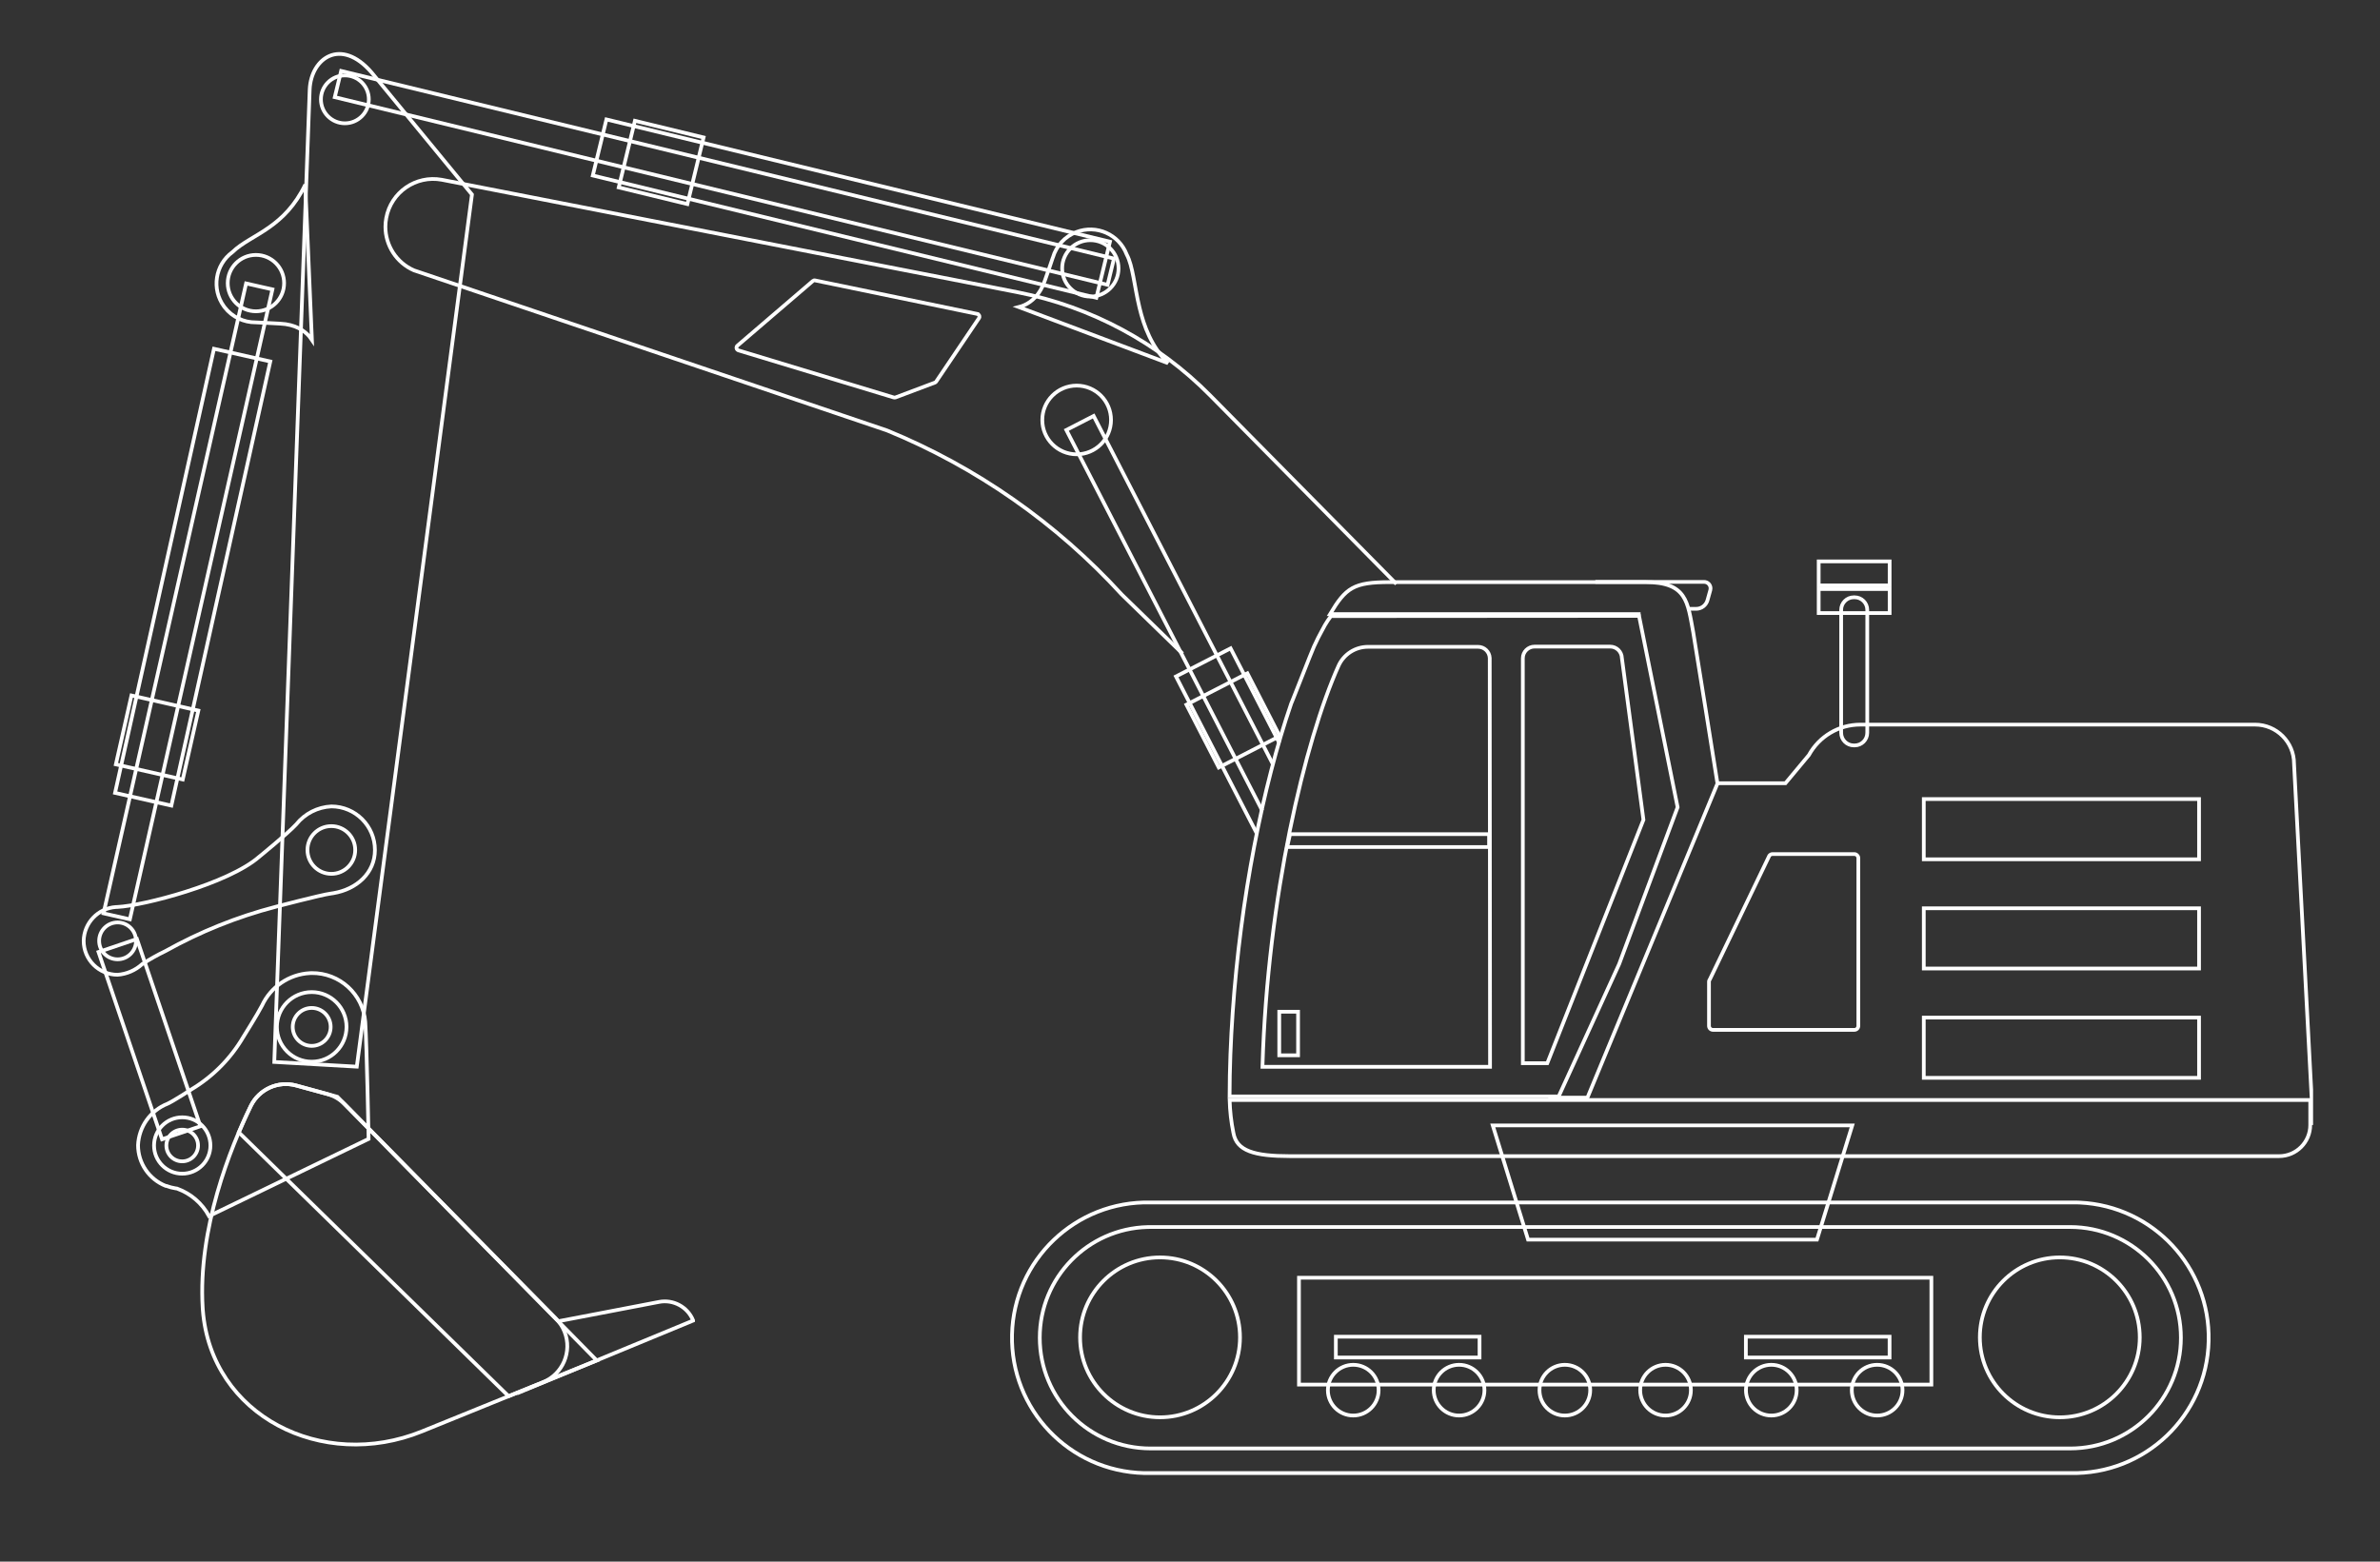 <?xml version="1.0" encoding="UTF-8"?>
<svg xmlns="http://www.w3.org/2000/svg" width="640" height="420" viewBox="0 0 640 420" fill="none">
  <rect x="0" y="0" width="640" height="420" fill="#333333" stroke="none"/>
  <g clip-path="url(#clip0_2033_271)">
    <path d="M498.502 160.641H498.722C500.599 160.641 502.121 162.163 502.121 164.041V197.081C502.121 198.959 500.599 200.48 498.722 200.48H498.502C496.624 200.48 495.102 198.959 495.102 197.081V164.041C495.102 162.163 496.624 160.641 498.502 160.641Z" stroke="white" vector-effect="non-scaling-stroke"></path>
    <path d="M66.175 76.229L73.256 77.831L34.921 247.248L27.84 245.646L66.175 76.229Z" stroke="white" vector-effect="non-scaling-stroke"></path>
    <path d="M36.817 252.539L53.893 302.903L43.57 306.403L26.494 256.04L36.817 252.539Z" stroke="white" vector-effect="non-scaling-stroke"></path>
    <path d="M83.873 91.385C83.687 91.105 83.472 90.814 83.223 90.522C81.829 88.888 79.416 87.241 75.364 87.044H75.362C73.595 86.965 69.374 86.703 68.82 86.703H68.814C65.541 86.74 62.447 85.254 60.435 82.68L60.243 82.428C56.827 77.771 57.838 71.224 62.496 67.807L62.524 67.786L62.55 67.761C63.786 66.554 65.302 65.558 67.005 64.522C68.695 63.492 70.573 62.419 72.459 61.081C75.882 58.653 79.356 55.334 82.09 49.664L83.873 91.385Z" stroke="white" vector-effect="non-scaling-stroke"></path>
    <path d="M91.735 19.077L299.555 69.546L297.842 76.601L90.022 26.132L91.735 19.077Z" stroke="white" vector-effect="non-scaling-stroke"></path>
    <path d="M163.071 32.121L298.475 65.004L294.813 80.085L159.409 47.202L163.071 32.121Z" stroke="white" vector-effect="non-scaling-stroke"></path>
    <path d="M170.733 32.486L189.196 36.97L184.845 54.889L166.381 50.406L170.733 32.486Z" stroke="white" vector-effect="non-scaling-stroke"></path>
    <path d="M88.667 15.021C91.663 13.778 95.741 14.625 99.959 19.529L126.913 52.312L95.943 286.877L73.756 285.611L83.277 24.061C83.463 19.78 85.628 16.281 88.667 15.021Z" stroke="white" vector-effect="non-scaling-stroke"></path>
    <path d="M83.831 261.704C91.324 261.629 97.619 267.363 98.222 274.835V274.836C98.431 278.134 98.656 286.078 98.829 293.209C98.915 296.772 98.989 300.128 99.04 302.594C99.066 303.826 99.086 304.836 99.1 305.538C99.106 305.867 99.111 306.129 99.114 306.313L56.218 327.062C54.355 323.642 51.318 321.002 47.631 319.674L47.578 319.654L47.523 319.647L47.178 319.6C46.373 319.474 45.573 319.262 44.817 318.977L44.732 318.944H44.56C40.084 317.161 37.13 312.84 37.121 308.005C37.333 303.042 40.429 298.676 45.045 296.849L45.059 296.844L45.071 296.838C45.945 296.432 47.558 295.458 48.926 294.605C49.616 294.175 50.252 293.77 50.717 293.472C50.949 293.323 51.138 293.201 51.27 293.116C51.335 293.074 51.386 293.04 51.421 293.018C51.437 293.007 51.449 292.999 51.458 292.993C57.246 289.532 62.063 284.656 65.465 278.829L65.466 278.828C65.466 278.827 65.467 278.826 65.468 278.825C65.47 278.822 65.472 278.817 65.476 278.812C65.483 278.8 65.495 278.783 65.509 278.76C65.537 278.714 65.58 278.646 65.634 278.56C65.742 278.387 65.896 278.137 66.086 277.831C66.466 277.219 66.983 276.38 67.535 275.474C68.635 273.668 69.886 271.571 70.446 270.471L70.451 270.463L70.455 270.454C72.799 265.39 77.742 262.035 83.292 261.725L83.831 261.704Z" stroke="white" vector-effect="non-scaling-stroke"></path>
    <path d="M498.08 302.68L488.59 333.399H410.906L401.416 302.68H498.08Z" stroke="white" vector-effect="non-scaling-stroke"></path>
    <path d="M289.438 62.406C294.84 60.326 300.891 63.017 302.972 68.42L302.983 68.449L302.998 68.477C303.803 69.977 304.309 72.05 304.79 74.526C305.266 76.976 305.714 79.808 306.412 82.712C307.64 87.817 309.664 93.259 314.088 97.67L273.963 82.582C274.42 82.466 274.928 82.299 275.46 82.058C277.417 81.17 279.666 79.306 280.972 75.462C281.261 74.615 281.759 73.208 282.205 71.943C282.644 70.698 283.044 69.555 283.121 69.27L283.12 69.269C284.039 66.124 286.367 63.589 289.438 62.406Z" stroke="white" vector-effect="non-scaling-stroke"></path>
    <path d="M293.201 64.602C297.387 64.602 300.781 67.995 300.781 72.182C300.781 76.368 297.387 79.762 293.201 79.762C289.015 79.762 285.621 76.368 285.621 72.182C285.621 67.995 289.015 64.602 293.201 64.602Z" stroke="white" vector-effect="non-scaling-stroke"></path>
    <path d="M375.5 157.05L325.421 106.346C311.381 92.146 293.381 82.486 273.781 78.626L118.801 48.346C111.821 47.066 105.141 51.686 103.861 58.646C103.721 59.406 103.641 60.186 103.641 60.966C103.641 66.046 106.641 70.666 111.301 72.706L238.521 115.766C262.561 125.626 284.121 140.706 301.641 159.886L318 175.804" stroke="white" vector-effect="non-scaling-stroke"></path>
    <path d="M342.273 205.5L294.091 111.869L286.746 115.648L339.415 218" stroke="white" vector-effect="non-scaling-stroke"></path>
    <path d="M344 199.79L330.92 174.371L316.23 181.93L338 224.234" stroke="white" vector-effect="non-scaling-stroke"></path>
    <path d="M335.433 181.083L344.127 197.977L327.73 206.415L319.037 189.52L335.433 181.083Z" stroke="white" vector-effect="non-scaling-stroke"></path>
    <path d="M139 374.749L186.38 355.169V355.109C184.9 351.489 181.06 349.409 177.22 350.149L150.321 355.308" stroke="white" vector-effect="non-scaling-stroke"></path>
    <path d="M309.367 323.401H558.368L559.308 323.434C578.965 324.376 594.386 340.84 593.92 360.629V360.63C593.466 380.734 576.795 396.655 556.691 396.182V396.181H307.68C287.581 395.721 271.666 379.053 272.14 358.953V358.952C272.594 338.849 289.264 322.928 309.367 323.401Z" stroke="white" vector-effect="non-scaling-stroke"></path>
    <path d="M309.382 330H556.682C573.126 330 586.462 343.317 586.462 359.78C586.462 376.224 573.145 389.56 556.682 389.56H309.382C292.938 389.56 279.602 376.244 279.602 359.78C279.602 343.593 292.505 330.417 308.612 330.01L309.382 330Z" stroke="white" vector-effect="non-scaling-stroke"></path>
    <path d="M553.898 338.18C565.773 338.18 575.398 347.806 575.398 359.68C575.398 371.554 565.773 381.18 553.898 381.18C542.024 381.18 532.398 371.554 532.398 359.68C532.398 347.806 542.024 338.18 553.898 338.18Z" stroke="white" vector-effect="non-scaling-stroke"></path>
    <path d="M311.941 338.18C323.816 338.18 333.441 347.806 333.441 359.68C333.441 371.554 323.816 381.18 311.941 381.18C300.067 381.18 290.441 371.554 290.441 359.68C290.441 347.806 300.067 338.18 311.941 338.18Z" stroke="white" vector-effect="non-scaling-stroke"></path>
    <path d="M363.898 367.062C367.665 367.063 370.718 370.116 370.718 373.883C370.718 377.649 367.665 380.702 363.898 380.702C360.132 380.702 357.078 377.649 357.078 373.883C357.078 370.116 360.132 367.062 363.898 367.062Z" stroke="white" vector-effect="non-scaling-stroke"></path>
    <path d="M504.781 367.062C508.548 367.063 511.601 370.116 511.601 373.883C511.6 377.649 508.548 380.702 504.781 380.702C501.015 380.702 497.961 377.649 497.961 373.883C497.961 370.116 501.015 367.062 504.781 367.062Z" stroke="white" vector-effect="non-scaling-stroke"></path>
    <path d="M476.32 367.062C480.087 367.063 483.14 370.116 483.14 373.883C483.139 377.649 480.087 380.702 476.32 380.702C472.554 380.702 469.5 377.649 469.5 373.883C469.5 370.116 472.554 367.062 476.32 367.062Z" stroke="white" vector-effect="non-scaling-stroke"></path>
    <path d="M447.879 367.062C451.645 367.063 454.698 370.116 454.698 373.883C454.698 377.649 451.645 380.702 447.879 380.702C444.112 380.702 441.059 377.649 441.059 373.883C441.059 370.116 444.112 367.062 447.879 367.062Z" stroke="white" vector-effect="non-scaling-stroke"></path>
    <path d="M420.801 367.062C424.567 367.063 427.62 370.116 427.62 373.883C427.62 377.649 424.567 380.702 420.801 380.702C417.034 380.702 413.981 377.649 413.98 373.883C413.98 370.116 417.034 367.062 420.801 367.062Z" stroke="white" vector-effect="non-scaling-stroke"></path>
    <path d="M392.359 367.062C396.126 367.063 399.179 370.116 399.179 373.883C399.179 377.649 396.126 380.702 392.359 380.702C388.593 380.702 385.539 377.649 385.539 373.883C385.539 370.116 388.593 367.062 392.359 367.062Z" stroke="white" vector-effect="non-scaling-stroke"></path>
    <path d="M519.36 343.641V372.381H349.301V343.641H519.36Z" stroke="white" vector-effect="non-scaling-stroke"></path>
    <path d="M508.12 359.5V365.1H469.48V359.5H508.12Z" stroke="white" vector-effect="non-scaling-stroke"></path>
    <path d="M397.858 359.5V365.1H359.219V359.5H397.858Z" stroke="white" vector-effect="non-scaling-stroke"></path>
    <path d="M83.821 266.82C88.99 266.821 93.181 271.011 93.181 276.181C93.18 281.35 88.99 285.54 83.821 285.54C78.652 285.54 74.461 281.35 74.461 276.181C74.461 271.011 78.652 266.82 83.821 266.82Z" stroke="white" vector-effect="non-scaling-stroke"></path>
    <path d="M83.818 271.086C86.635 271.086 88.919 273.369 88.919 276.186C88.919 279.002 86.635 281.286 83.818 281.286C81.002 281.286 78.719 279.002 78.719 276.186C78.719 273.369 81.002 271.086 83.818 271.086Z" stroke="white" vector-effect="non-scaling-stroke"></path>
    <path d="M49.002 300.5C53.188 300.5 56.582 303.894 56.582 308.08C56.582 312.266 53.188 315.66 49.002 315.66C44.816 315.66 41.422 312.266 41.422 308.08C41.422 303.894 44.816 300.5 49.002 300.5Z" stroke="white" vector-effect="non-scaling-stroke"></path>
    <path d="M48.998 303.82C51.351 303.82 53.258 305.727 53.258 308.08C53.258 310.433 51.351 312.34 48.998 312.34C46.645 312.34 44.738 310.433 44.738 308.08C44.738 305.728 46.645 303.82 48.998 303.82Z" stroke="white" vector-effect="non-scaling-stroke"></path>
    <path d="M67.449 297.427C69.684 292.92 74.801 290.611 79.648 291.947H79.649L87.989 294.228V294.227C89.784 294.723 91.407 295.679 92.705 296.996L149.465 354.596L149.471 354.602C150.476 355.588 151.26 356.808 151.797 358.13V358.131C153.954 363.533 151.32 369.623 145.935 371.781L145.933 371.782L113.473 384.962C86.712 395.835 56.747 380.762 54.547 352.387L54.5 351.714C53.209 330.429 61.919 308.788 67.449 297.427Z" stroke="white" vector-effect="non-scaling-stroke"></path>
    <path d="M67.45 297.423C69.686 292.918 74.802 290.612 79.648 291.947H79.649L90.72 294.972L160.479 365.901L136.756 375.498L64.215 304.546C65.345 301.88 66.453 299.475 67.45 297.423Z" stroke="white" vector-effect="non-scaling-stroke"></path>
    <path d="M89.106 216.883C95.567 216.886 100.82 222.141 100.82 228.603C100.82 234.813 95.895 239.169 89.644 240.216L89.035 240.307C87.677 240.482 83.912 241.387 80.528 242.235C78.827 242.662 77.208 243.078 76.015 243.388C75.418 243.542 74.927 243.669 74.586 243.759C74.415 243.803 74.282 243.838 74.191 243.862C74.146 243.874 74.111 243.883 74.088 243.89C74.076 243.893 74.067 243.896 74.061 243.897C74.059 243.898 74.056 243.898 74.055 243.898L74.053 243.899C63.733 246.59 53.815 250.584 44.5 255.783C42.37 256.809 40.279 257.976 38.288 259.263L38.254 259.285L38.225 259.312C36.39 260.975 34.06 261.987 31.601 262.162C26.569 262.152 22.505 258.086 22.5 253.053C22.592 248.198 26.371 244.27 31.163 243.943L31.63 243.923L31.643 243.922C35.009 243.769 42.45 242.208 50.057 239.792C57.645 237.382 65.526 234.081 69.735 230.391H69.736L69.741 230.386C69.745 230.383 69.751 230.378 69.758 230.372L70.069 230.117C70.283 229.942 70.591 229.69 70.967 229.379C71.719 228.757 72.745 227.904 73.841 226.975C76.022 225.125 78.513 222.949 79.647 221.723L79.671 221.695C81.977 218.813 85.415 217.061 89.106 216.883Z" stroke="white" vector-effect="non-scaling-stroke"></path>
    <path d="M89.1 222.18C92.645 222.18 95.519 225.054 95.519 228.6C95.519 232.145 92.645 235.02 89.1 235.02C85.554 235.019 82.68 232.145 82.68 228.6C82.68 225.054 85.554 222.18 89.1 222.18Z" stroke="white" vector-effect="non-scaling-stroke"></path>
    <path d="M31.62 248.086C34.359 248.086 36.58 250.307 36.58 253.046C36.58 255.785 34.359 258.006 31.62 258.006C28.881 258.006 26.66 255.785 26.66 253.046C26.66 250.307 28.881 248.086 31.62 248.086Z" stroke="white" vector-effect="non-scaling-stroke"></path>
    <path d="M72.683 97.221L46.08 216.664L30.936 213.245L57.538 93.801L72.683 97.221Z" stroke="white" vector-effect="non-scaling-stroke"></path>
    <path d="M35.35 187.044L53.336 191.114L49.142 209.646L31.157 205.576L35.35 187.044Z" stroke="white" vector-effect="non-scaling-stroke"></path>
    <path d="M68.818 68.562C73.005 68.562 76.398 71.956 76.398 76.143C76.398 80.329 73.005 83.723 68.818 83.723C64.632 83.723 61.238 80.329 61.238 76.143C61.238 71.956 64.632 68.562 68.818 68.562Z" stroke="white" vector-effect="non-scaling-stroke"></path>
    <path d="M92.741 20.281C96.298 20.282 99.181 23.165 99.181 26.722C99.18 30.278 96.298 33.161 92.741 33.161C89.185 33.161 86.301 30.278 86.301 26.722C86.301 23.165 89.184 20.281 92.741 20.281Z" stroke="white" vector-effect="non-scaling-stroke"></path>
    <path d="M289.521 103.703C294.624 103.703 298.762 107.84 298.762 112.943C298.762 118.046 294.624 122.183 289.521 122.184C284.418 122.184 280.281 118.046 280.281 112.943C280.281 107.84 284.418 103.703 289.521 103.703Z" stroke="white" vector-effect="non-scaling-stroke"></path>
    <path d="M622.001 302.563L616.881 205.363C616.881 199.583 612.181 194.883 606.401 194.883H500.261C494.501 194.883 489.201 198.023 486.421 203.083L480.121 210.643H461.5" stroke="white" vector-effect="non-scaling-stroke"></path>
    <mask id="path-46-inside-1_2033_271" fill="white" vector-effect="non-scaling-stroke">
      <path d="M330.262 301.805C330.262 302.645 330.362 303.445 330.442 304.185C330.362 303.445 330.302 302.645 330.262 301.805Z"></path>
    </mask>
    <path d="M330.262 301.805L331.261 301.757L329.262 301.805H330.262ZM330.262 301.805H329.262C329.262 302.712 329.37 303.576 329.448 304.292L330.442 304.185L331.436 304.077C331.353 303.314 331.262 302.578 331.262 301.805H330.262ZM330.442 304.185L331.436 304.077C331.358 303.36 331.3 302.58 331.261 301.757L330.262 301.805L329.263 301.852C329.304 302.709 329.365 303.529 329.448 304.292L330.442 304.185Z" fill="white" vector-effect="non-scaling-stroke" mask="url(#path-46-inside-1_2033_271)"></path>
    <mask id="path-48-inside-2_2033_271" fill="white" vector-effect="non-scaling-stroke">
      <path d="M330.441 304.18C330.441 304.92 330.601 305.62 330.701 306.18C330.601 305.62 330.501 304.92 330.441 304.18Z"></path>
    </mask>
    <path d="M330.441 304.18L331.438 304.099L329.441 304.18H330.441ZM330.441 304.18H329.441C329.441 305.034 329.628 305.857 329.717 306.355L330.701 306.18L331.686 306.004C331.575 305.383 331.441 304.805 331.441 304.18H330.441ZM330.701 306.18L331.686 306.004C331.591 305.47 331.495 304.802 331.438 304.099L330.441 304.18L329.445 304.261C329.508 305.037 329.612 305.769 329.717 306.355L330.701 306.18Z" fill="white" vector-effect="non-scaling-stroke" mask="url(#path-48-inside-2_2033_271)"></path>
    <path d="M621.24 295.844V302.563C621.24 307.187 617.484 310.943 612.86 310.943H346.86C342.146 310.943 338.542 310.606 336.012 309.642C334.755 309.163 333.784 308.536 333.073 307.736C332.365 306.94 331.894 305.946 331.673 304.696L331.672 304.689L331.67 304.683C331.071 301.78 330.741 298.822 330.656 295.844H621.24Z" stroke="white" vector-effect="non-scaling-stroke"></path>
    <path d="M441.16 165.163H357.66C361.9 158.083 363.98 156.562 373.66 156.562H442.44C453.7 156.562 453.8 161.982 455.32 170.042C455.7 172.082 461.84 210.723 461.84 210.723L426.88 295.203H416.36" stroke="white" vector-effect="non-scaling-stroke"></path>
    <path d="M591.341 214.906V231.106H517.32V214.906H591.341Z" stroke="white" vector-effect="non-scaling-stroke"></path>
    <path d="M591.341 244.281V260.481H517.32V244.281H591.341Z" stroke="white" vector-effect="non-scaling-stroke"></path>
    <path d="M591.341 273.68V289.88H517.32V273.68H591.341Z" stroke="white" vector-effect="non-scaling-stroke"></path>
    <path d="M451.122 217.099L435.394 259.299L419.14 294.881H330.643C330.655 287.415 330.952 279.837 331.479 272.296V272.295C333.596 241.787 339.504 211.647 347.241 189.14C347.247 189.128 347.253 189.117 347.258 189.107C347.274 189.072 347.295 189.025 347.318 188.972C347.365 188.863 347.429 188.707 347.508 188.514C347.666 188.126 347.885 187.574 348.147 186.912C348.673 185.587 349.371 183.812 350.086 181.996C351.52 178.353 353.009 174.584 353.332 173.896L354.428 171.604L354.435 171.591C354.439 171.582 354.445 171.571 354.452 171.557C354.467 171.529 354.487 171.49 354.512 171.443C354.561 171.35 354.628 171.221 354.708 171.069C354.868 170.765 355.079 170.367 355.295 169.96C355.732 169.137 356.177 168.304 356.289 168.118L356.292 168.113C356.782 167.279 357.322 166.465 357.909 165.699L440.751 165.641L451.122 217.099ZM367.86 173.961C364.445 173.961 361.347 175.955 359.945 179.055L359.944 179.056C350.851 199.31 340.882 241.398 339.501 286.405L339.485 286.921H400.681V286.42L400.601 177.101L400.597 176.938C400.513 175.278 399.143 173.961 397.461 173.961H367.86ZM412.66 173.9C410.929 173.901 409.501 175.3 409.501 177.041V285.94H416.081L416.206 285.624L419.766 276.604L441.886 220.604L441.934 220.483L441.916 220.354L436.139 176.992C436.093 175.282 434.704 173.9 432.98 173.9H412.66Z" stroke="white" vector-effect="non-scaling-stroke"></path>
    <path d="M349.06 272.102V283.821H344V272.102H349.06Z" stroke="white" vector-effect="non-scaling-stroke"></path>
    <path d="M508.139 150.984V157.444H489.059V150.984H508.139Z" stroke="white" vector-effect="non-scaling-stroke"></path>
    <path d="M508.139 158.422V164.882H489.059V158.422H508.139Z" stroke="white" vector-effect="non-scaling-stroke"></path>
    <path d="M400.419 224.344V227.804H346.125L346.9 224.344H400.419Z" stroke="white" vector-effect="non-scaling-stroke"></path>
    <path d="M429 156.5H458.24C459.2 156.5 459.98 157.28 459.98 158.24C459.98 158.4 459.96 158.56 459.92 158.7L459.16 161.42C458.78 162.78 457.54 163.74 456.12 163.74H454" stroke="white" vector-effect="non-scaling-stroke"></path>
    <path d="M476.639 229.703H498.639C499.21 229.703 499.673 230.133 499.719 230.71V275.903C499.719 276.507 499.242 276.983 498.639 276.983H460.639C460.035 276.983 459.559 276.507 459.559 275.903V264.063L459.571 263.889C459.597 263.72 459.66 263.571 459.755 263.448L459.787 263.406L459.81 263.359L475.787 230.126C475.993 229.857 476.31 229.703 476.639 229.703Z" stroke="white" vector-effect="non-scaling-stroke"></path>
    <path d="M218.579 75.571C218.735 75.427 218.948 75.367 219.176 75.415H219.178L262.801 84.431V84.432C263.197 84.528 263.445 84.92 263.371 85.307C263.338 85.422 263.316 85.476 263.284 85.525L251.744 102.626L251.737 102.637C251.656 102.765 251.546 102.849 251.421 102.891L251.411 102.894L251.402 102.897L240.803 106.889C240.641 106.937 240.467 106.937 240.306 106.888L240.304 106.887L198.512 94.215C198.14 94.074 197.946 93.654 198.083 93.272C198.137 93.137 198.209 93.035 198.306 92.96L198.315 92.953L198.324 92.945L218.564 75.585L218.571 75.578L218.579 75.571Z" stroke="white" vector-effect="non-scaling-stroke"></path>
  </g>
  <defs>
    <clipPath id="clip0_2033_271">
      <rect width="600" height="382.68" fill="white" vector-effect="non-scaling-stroke" transform="translate(22 14)"></rect>
    </clipPath>
  </defs>
</svg>
